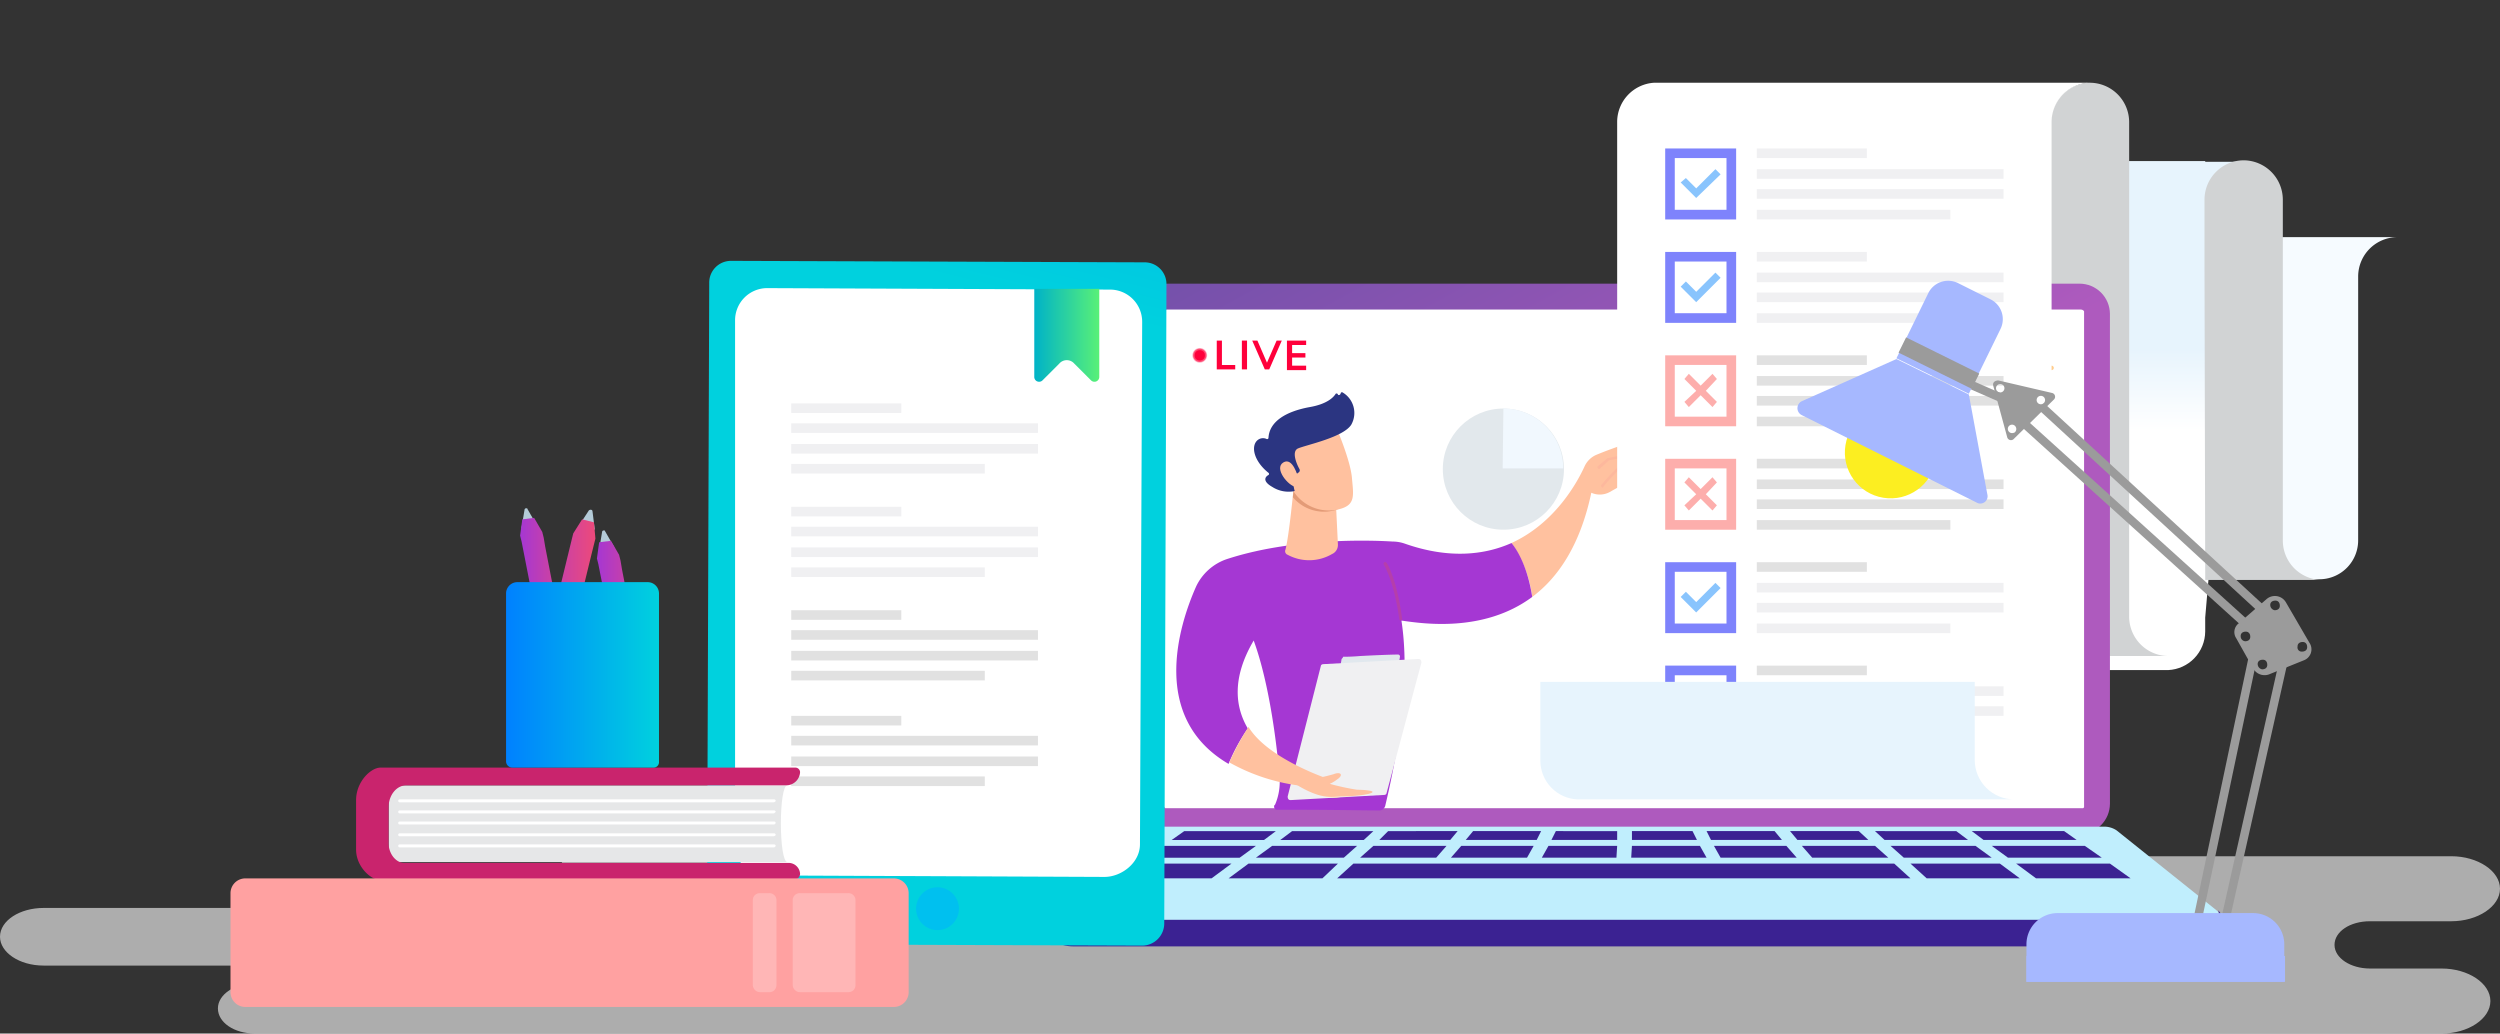 <svg xmlns="http://www.w3.org/2000/svg" xmlns:xlink="http://www.w3.org/1999/xlink" width="440.458" height="182.092" viewBox="0 0 440.458 182.092">
  <rect x="0" y="0" width="440.458" height="182.092" fill="#333333" stroke="none"/>
  <defs>
    <clipPath id="clip-path">
      <path id="Path_3060" data-name="Path 3060" d="M323.632,113.8h-69.9a6.666,6.666,0,0,0-6.638,6.638v76.143a6.944,6.944,0,0,1-6.9,6.9h76.924a6.842,6.842,0,0,0,6.508-6.768v-2.473l6.9-80.308h-6.9Z" transform="translate(-240.2 -113.8)"/>
    </clipPath>
    <linearGradient id="linear-gradient" x1="0.499" y1="0.369" x2="0.499" y2="0.529" gradientUnits="objectBoundingBox">
      <stop offset="0" stop-color="#e7f4fd"/>
      <stop offset="1" stop-color="#fff"/>
    </linearGradient>
    <clipPath id="clip-path-2">
      <path id="Path_3063" data-name="Path 3063" d="M165.137,227.368H325.753a5.36,5.36,0,0,0,5.337-5.337v-86.3a5.36,5.36,0,0,0-5.337-5.337H165.137a5.36,5.36,0,0,0-5.337,5.337v86.3a5.278,5.278,0,0,0,5.337,5.337" transform="translate(-159.8 -130.4)"/>
    </clipPath>
    <linearGradient id="linear-gradient-2" x1="0.024" y1="-0.971" x2="0.999" y2="0.027" gradientUnits="objectBoundingBox">
      <stop offset="0" stop-color="#3b4797"/>
      <stop offset="1" stop-color="#ae5abe"/>
    </linearGradient>
    <clipPath id="clip-path-3">
      <path id="Path_3064" data-name="Path 3064" d="M163.951,133.9H324.957a.7.7,0,0,1,.651.651v86.686a.7.7,0,0,1-.651.651H163.951a.7.7,0,0,1-.651-.651V134.551a.615.615,0,0,1,.651-.651" transform="translate(-163.3 -133.9)"/>
    </clipPath>
    <linearGradient id="linear-gradient-3" x1="0.729" y1="-1.808" x2="-0.498" y2="-3.726" gradientUnits="objectBoundingBox">
      <stop offset="0" stop-color="#a537d3"/>
      <stop offset="1" stop-color="#ed4a7a"/>
    </linearGradient>
    <linearGradient id="linear-gradient-4" x1="-0.072" y1="-10.016" x2="1.103" y2="-9.64" gradientUnits="objectBoundingBox">
      <stop offset="0" stop-color="#a537d3"/>
      <stop offset="1" stop-color="#b53eab"/>
    </linearGradient>
    <linearGradient id="linear-gradient-5" x1="0.281" y1="-2.245" x2="1.038" y2="-3.228" gradientUnits="objectBoundingBox">
      <stop offset="0" stop-color="#2b3581"/>
      <stop offset="1" stop-color="#150e42"/>
    </linearGradient>
    <linearGradient id="linear-gradient-6" x1="1.351" y1="-53.089" x2="0.774" y2="-56.145" gradientUnits="objectBoundingBox">
      <stop offset="0" stop-color="#f7b576"/>
      <stop offset="1" stop-color="#f27960"/>
    </linearGradient>
    <clipPath id="clip-path-4">
      <path id="Path_3114" data-name="Path 3114" d="M290.833,184.3v13.8a6.944,6.944,0,0,0,6.9,6.9H220.808a6.842,6.842,0,0,1-6.508-6.768V184.3Z" transform="translate(-214.3 -184.3)"/>
    </clipPath>
    <linearGradient id="linear-gradient-7" x1="0.5" y1="-7.751" x2="0.5" y2="-6.999" gradientUnits="objectBoundingBox">
      <stop offset="0" stop-color="#bbb6ee"/>
      <stop offset="1" stop-color="#e7f4fd"/>
    </linearGradient>
    <radialGradient id="radial-gradient" cx="0.509" cy="0.5" r="0.421" gradientTransform="matrix(1.56, 0, 0, -1, -0.285, -8.282)" gradientUnits="objectBoundingBox">
      <stop offset="0" stop-color="#ff0018"/>
      <stop offset="1" stop-color="#ff003b"/>
    </radialGradient>
    <radialGradient id="radial-gradient-2" cx="0.479" cy="0.499" r="0.358" gradientTransform="matrix(5.571, 0, 0, -1, -2.188, -8.28)" xlink:href="#radial-gradient"/>
    <radialGradient id="radial-gradient-3" cx="0.497" cy="0.499" r="0.508" gradientTransform="matrix(0.975, 0, 0, -1, 0.012, -8.28)" xlink:href="#radial-gradient"/>
    <radialGradient id="radial-gradient-4" cx="0.494" cy="0.486" r="0.413" gradientTransform="matrix(1.538, 0, 0, -1, -0.266, -8.072)" xlink:href="#radial-gradient"/>
    <radialGradient id="radial-gradient-5" cx="0.52" cy="0.475" r="0.507" gradientTransform="matrix(1, 0, 0, -1, 0, -17.15)" xlink:href="#radial-gradient"/>
    <radialGradient id="radial-gradient-6" cx="0.523" cy="0.472" r="0.488" gradientTransform="matrix(1, 0, 0, -1, 0, -19.167)" xlink:href="#radial-gradient"/>
    <radialGradient id="radial-gradient-7" cx="0.53" cy="0.463" r="0.489" gradientTransform="matrix(1, 0, 0, -1, 0, -24.927)" xlink:href="#radial-gradient"/>
    <linearGradient id="linear-gradient-8" x1="0.47" y1="-1.006" x2="0.306" y2="-0.012" gradientUnits="objectBoundingBox">
      <stop offset="0" stop-color="#0081ff"/>
      <stop offset="1" stop-color="#00d1de"/>
    </linearGradient>
    <linearGradient id="linear-gradient-9" x1="0.009" y1="-0.518" x2="1.005" y2="-0.518" gradientUnits="objectBoundingBox">
      <stop offset="0" stop-color="#00b3c7"/>
      <stop offset="1" stop-color="#59f177"/>
    </linearGradient>
    <linearGradient id="linear-gradient-10" x1="-48.986" y1="-7.262" x2="-49.101" y2="-9.293" gradientUnits="objectBoundingBox">
      <stop offset="0" stop-color="#c9246d"/>
      <stop offset="1" stop-color="#4b256d"/>
    </linearGradient>
    <linearGradient id="linear-gradient-11" x1="-0.002" y1="-2.596" x2="0.986" y2="-2.596" xlink:href="#linear-gradient-3"/>
    <linearGradient id="linear-gradient-12" x1="0" y1="-2.801" x2="0.989" y2="-2.801" xlink:href="#linear-gradient-3"/>
    <linearGradient id="linear-gradient-13" x1="0.002" y1="-2.6" x2="0.997" y2="-2.6" xlink:href="#linear-gradient-3"/>
    <linearGradient id="linear-gradient-14" x1="0.001" y1="-3.672" x2="1" y2="-3.672" xlink:href="#linear-gradient-8"/>
    <linearGradient id="linear-gradient-15" x1="-14.243" y1="-0.374" x2="-13.24" y2="-0.374" gradientUnits="objectBoundingBox">
      <stop offset="0" stop-color="#b0d7fd"/>
      <stop offset="1" stop-color="#a6b8ff"/>
    </linearGradient>
    <linearGradient id="linear-gradient-16" x1="-7.364" y1="-1.477" x2="-6.364" y2="-1.477" xlink:href="#linear-gradient-15"/>
    <linearGradient id="linear-gradient-17" x1="-7.469" y1="-18.698" x2="-6.468" y2="-18.698" xlink:href="#linear-gradient-15"/>
    <linearGradient id="linear-gradient-18" x1="-6.949" y1="-52.669" x2="-6.949" y2="-51.644" gradientUnits="objectBoundingBox">
      <stop offset="0" stop-color="#93b6fd"/>
      <stop offset="1" stop-color="#a6b8ff"/>
    </linearGradient>
  </defs>
  <g id="Subscription_Illustration_1_" data-name="Subscription Illustration (1)" transform="translate(-5.8 -92)">
    <path id="Path_3057" data-name="Path 3057" d="M92.1,227.163H13.479c-4.3,0-7.679-2.343-7.679-5.076h0c0-2.863,3.514-5.076,7.679-5.076h88.9c1.3,0,2.213-.651,2.213-1.432v-5.857c0-1.041,1.171-1.822,2.733-1.822H437.667c4.686,0,8.59,2.6,8.59,5.727h0c0,3.124-3.9,5.727-8.59,5.727H423.35c-3.514,0-6.248,1.822-6.248,4.165h0c0,2.343,2.863,4.165,6.248,4.165h12.625c4.686,0,8.59,2.6,8.59,5.727h0c0,3.124-3.9,5.727-8.59,5.727H50.7c-3.644,0-6.508-1.952-6.508-4.425h0c0-2.473,2.994-4.425,6.508-4.425H92.1c1.171,0,2.213-.651,2.213-1.432h0C94.308,227.814,93.267,227.163,92.1,227.163Z" transform="translate(0 34.954)" fill="#fff" opacity="0.6"/>
    <path id="Path_3058" data-name="Path 3058" d="M144.908,216.892c.521,1.692,4.686,4.686,7.94,4.686H347.3c3.254,0,7.419-2.994,7.94-4.686a1.694,1.694,0,0,0-.651-1.692.688.688,0,0,1-.13,1.041,3.671,3.671,0,0,1-2.343.521H148.032a5.673,5.673,0,0,1-2.343-.521.618.618,0,0,1-.13-1.041,1.7,1.7,0,0,0-.651,1.692" transform="translate(41.943 37.156)" fill="#3b2292" fill-rule="evenodd"/>
    <g id="Group_3858" data-name="Group 3858" transform="translate(206.245 92)">
      <path id="Path_3059" data-name="Path 3059" d="M344.332,163.018V131a6.944,6.944,0,0,1,6.9-6.9H274.306a6.934,6.934,0,0,0-6.508,6.768v46.6a6.944,6.944,0,0,1-6.9,6.9h76.924a6.842,6.842,0,0,0,6.508-6.768V163.018Z" transform="translate(-129.309 -82.319)" fill="#f6fbff" fill-rule="evenodd"/>
      <g id="Group_3792" data-name="Group 3792" transform="translate(104.648 28.375)">
        <g id="Group_3791" data-name="Group 3791">
          <g id="Group_3790" data-name="Group 3790" clip-path="url(#clip-path)">
            <rect id="Rectangle_2283" data-name="Rectangle 2283" width="90.33" height="89.679" transform="translate(0)" fill="url(#linear-gradient)"/>
          </g>
        </g>
      </g>
      <path id="Path_3061" data-name="Path 3061" d="M304.33,187.63H324.9a6.944,6.944,0,0,1-6.9-6.9V120.6a6.944,6.944,0,0,0-6.9-6.9h0a6.944,6.944,0,0,0-6.9,6.9v11.454l.13,55.578Z" transform="translate(-116.25 -85.456)" fill="#d1d3d4" fill-rule="evenodd"/>
      <path id="Path_3062" data-name="Path 3062" d="M283.53,204.2H304.1a6.944,6.944,0,0,1-6.9-6.9V110.1a6.944,6.944,0,0,0-6.9-6.9h0a6.944,6.944,0,0,0-6.9,6.9v11.454l.13,82.651Z" transform="translate(-122.524 -88.622)" fill="#d1d3d4" fill-rule="evenodd"/>
      <g id="Group_3799" data-name="Group 3799" transform="translate(0 49.981)">
        <g id="Group_3795" data-name="Group 3795">
          <g id="Group_3794" data-name="Group 3794">
            <g id="Group_3793" data-name="Group 3793" clip-path="url(#clip-path-2)">
              <rect id="Rectangle_2284" data-name="Rectangle 2284" width="171.289" height="96.968" transform="translate(0 0)" fill="url(#linear-gradient-2)"/>
            </g>
          </g>
        </g>
        <g id="Group_3798" data-name="Group 3798" transform="translate(4.556 4.556)">
          <g id="Group_3797" data-name="Group 3797">
            <g id="Group_3796" data-name="Group 3796" clip-path="url(#clip-path-3)">
              <rect id="Rectangle_2285" data-name="Rectangle 2285" width="162.178" height="87.857" fill="#fff"/>
            </g>
          </g>
        </g>
      </g>
      <g id="Group_3844" data-name="Group 3844" transform="translate(53.756 63.364)">
        <g id="Group_3842" data-name="Group 3842" transform="translate(76.273)">
          <g id="Group_3801" data-name="Group 3801" transform="translate(3.213)">
            <g id="Group_3800" data-name="Group 3800">
              <path id="Path_3065" data-name="Path 3065" d="M262.6,140.966a26.223,26.223,0,0,0-.26,7.81.39.39,0,0,0,.781,0,29.362,29.362,0,0,1,.26-7.549c0-.521-.651-.781-.781-.26Z" transform="translate(-262.169 -140.682)" fill="#ffcc8c"/>
            </g>
          </g>
          <g id="Group_3803" data-name="Group 3803" transform="translate(0.619 5.643)">
            <g id="Group_3802" data-name="Group 3802">
              <path id="Path_3066" data-name="Path 3066" d="M260.337,145.776c.651.521,1.432.911,2.083,1.432.39.26.781-.39.39-.651-.651-.521-1.432-.911-2.083-1.432-.39-.39-.781.39-.39.651Z" transform="translate(-260.176 -145.018)" fill="#ffcc8c"/>
            </g>
          </g>
          <g id="Group_3805" data-name="Group 3805" transform="translate(3.091 0.648)">
            <g id="Group_3804" data-name="Group 3804">
              <path id="Path_3067" data-name="Path 3067" d="M262.368,142.378a93.833,93.833,0,0,1,20.044.26c.521.13.521-.781,0-.781a93.721,93.721,0,0,0-20.044-.26c-.39.13-.39.911,0,.781Z" transform="translate(-262.075 -141.18)" fill="#ffcc8c"/>
            </g>
          </g>
          <g id="Group_3807" data-name="Group 3807" transform="translate(9.046 3.507)">
            <g id="Group_3806" data-name="Group 3806">
              <path id="Path_3068" data-name="Path 3068" d="M266.845,143.668a4.881,4.881,0,0,0,0,2.733c.13.521.781.26.781-.26a7.079,7.079,0,0,1,0-2.343c.13-.391-.651-.651-.781-.13Z" transform="translate(-266.65 -143.376)" fill="#ffcc8c"/>
            </g>
          </g>
          <g id="Group_3809" data-name="Group 3809" transform="translate(11.273 3.226)">
            <g id="Group_3808" data-name="Group 3808">
              <path id="Path_3069" data-name="Path 3069" d="M268.932,144.253l.781-.39c-.13-.13-.39-.13-.521-.26a1.828,1.828,0,0,1-.26,1.822.453.453,0,0,0,.13.651,1.811,1.811,0,0,0,1.822.13c.39-.26,0-.911-.39-.651a1.019,1.019,0,0,1-1.041-.13,1.173,1.173,0,0,0,.13.651,2.728,2.728,0,0,0,.521-2.6c-.13-.26-.26-.39-.521-.26l-.781.39c-.781.26-.391.911.13.651Z" transform="translate(-268.361 -143.161)" fill="#ffcc8c"/>
            </g>
          </g>
          <g id="Group_3811" data-name="Group 3811" transform="translate(13.927 4.091)">
            <g id="Group_3810" data-name="Group 3810">
              <path id="Path_3070" data-name="Path 3070" d="M271.7,144.573h0c.13.13.26.26.39.26a.539.539,0,0,0,.39-.911.819.819,0,0,0-.781,0c-.26.13-.26.521-.651.781-.26.13-.13.521.13.651a.944.944,0,0,1-.39,1.822.39.39,0,0,0,0,.781,1.838,1.838,0,0,0,1.822-1.3,1.756,1.756,0,0,0-1.171-1.952c0,.26.13.39.13.651.13-.13.781-1.171.39-1.171a.478.478,0,0,0,.39.13v-.13c-.13-.391-.781,0-.651.39Z" transform="translate(-270.4 -143.825)" fill="#ffcc8c"/>
            </g>
          </g>
          <g id="Group_3813" data-name="Group 3813" transform="translate(22.837 3.783)">
            <g id="Group_3812" data-name="Group 3812">
              <path id="Path_3071" data-name="Path 3071" d="M277.577,144.514a2.475,2.475,0,0,0,1.692-.13c.521-.13.26-.911-.26-.781a4.012,4.012,0,0,1-1.3.13c-.521-.13-.651.651-.13.781Z" transform="translate(-277.245 -143.589)" fill="#ffcc8c"/>
            </g>
          </g>
          <g id="Group_3815" data-name="Group 3815" transform="translate(22.517 3.507)">
            <g id="Group_3814" data-name="Group 3814">
              <path id="Path_3072" data-name="Path 3072" d="M277.521,143.668a12.582,12.582,0,0,0-.521,3.775.39.39,0,0,0,.781,0,11.759,11.759,0,0,1,.521-3.644c.13-.39-.651-.651-.781-.13Z" transform="translate(-277 -143.376)" fill="#ffcc8c"/>
            </g>
          </g>
          <g id="Group_3817" data-name="Group 3817" transform="translate(21.023 4.058)">
            <g id="Group_3816" data-name="Group 3816">
              <path id="Path_3073" data-name="Path 3073" d="M276.305,145.1a24.024,24.024,0,0,0,2.994-.521c.521-.13.26-.781-.26-.781a24.027,24.027,0,0,0-2.994.521c-.39.13-.13.781.26.781Z" transform="translate(-275.852 -143.8)" fill="#ffcc8c"/>
            </g>
          </g>
          <g id="Group_3819" data-name="Group 3819" transform="translate(25.607 2.294)">
            <g id="Group_3818" data-name="Group 3818">
              <path id="Path_3074" data-name="Path 3074" d="M280.709,143.428c.26,0,.39-.13.651-.13-.13-.13-.13-.26-.26-.521-.521,1.952-1.041,3.9-1.692,5.727-.13.26.13.521.521.521a6.361,6.361,0,0,1,3.124-.13c.521.13.651-.651.26-.781a6.461,6.461,0,0,0-3.514.13l.521.521c.651-1.952,1.171-3.775,1.692-5.727a.52.52,0,0,0-.26-.521c-.521-.13-1.3-.13-1.562.39a.894.894,0,0,0,.39,1.171c.13.26.521-.39.13-.651Z" transform="translate(-279.374 -142.444)" fill="#ffcc8c"/>
            </g>
          </g>
          <g id="Group_3821" data-name="Group 3821" transform="translate(21.606 1.065)">
            <g id="Group_3820" data-name="Group 3820">
              <path id="Path_3075" data-name="Path 3075" d="M276.69,142.541a69.015,69.015,0,0,0,8.981-.26.39.39,0,0,0,0-.781,69.015,69.015,0,0,1-8.981.26c-.521-.13-.521.651,0,.781Z" transform="translate(-276.3 -141.5)" fill="#ffcc8c"/>
            </g>
          </g>
          <g id="Group_3823" data-name="Group 3823" transform="translate(2.458 15.397)">
            <g id="Group_3822" data-name="Group 3822">
              <path id="Path_3076" data-name="Path 3076" d="M262.775,152.887a56.943,56.943,0,0,1-1.171,6.508c-.13.521.651.651.781.26a59.126,59.126,0,0,0,1.171-6.638c.13-.651-.651-.651-.781-.13Z" transform="translate(-261.589 -152.511)" fill="#ffcc8c"/>
            </g>
          </g>
          <g id="Group_3825" data-name="Group 3825" transform="translate(5.938 15.642)">
            <g id="Group_3824" data-name="Group 3824">
              <path id="Path_3077" data-name="Path 3077" d="M265.743,154.132c.26-.13.26,0,.13.26s-.13.521-.26.651a8.963,8.963,0,0,0-.39,1.041c-.26.781-.651,1.432-.911,2.213-.13.26,0,.521.39.521.781.13,1.562.13,2.343.26.521.13.521-.781,0-.781-.781-.13-1.562-.13-2.343-.26.13.13.26.39.39.521.521-1.3,1.171-2.733,1.692-4.035.26-.651.39-1.432-.39-1.692a1.077,1.077,0,1,0-.911,1.952c.26.13.651-.521.26-.651Z" transform="translate(-264.262 -152.699)" fill="#ffcc8c"/>
            </g>
          </g>
          <g id="Group_3827" data-name="Group 3827" transform="translate(9.608 16.157)">
            <g id="Group_3826" data-name="Group 3826">
              <path id="Path_3078" data-name="Path 3078" d="M268.667,153.492h0c0,.13.13.13.13.26v.13h-.39a8.294,8.294,0,0,0-.26.911,1.85,1.85,0,0,0,.26.781c.26.39.651.781.39,1.3a1.778,1.778,0,0,1-1.432.521c-.521.13-.26.781.26.781a2.914,2.914,0,0,0,1.952-1.041c.391-.781-.13-1.3-.39-1.952a1.934,1.934,0,0,1-.13-.781c0-.13.13-.26.13-.39a.956.956,0,0,0-.26-.781.512.512,0,0,0-.781.651.28.28,0,0,0,.26.26h.13c.391.26.651-.39.13-.651Z" transform="translate(-267.082 -153.095)" fill="#ffcc8c"/>
            </g>
          </g>
          <g id="Group_3829" data-name="Group 3829" transform="translate(14.351 17.725)">
            <g id="Group_3828" data-name="Group 3828">
              <path id="Path_3079" data-name="Path 3079" d="M271.213,155.341c.651-.13,1.3-.13,1.952-.26.521-.13.26-.781-.26-.781-.651.13-1.3.13-1.952.26-.39.13-.26.911.26.781Z" transform="translate(-270.726 -154.3)" fill="#ffcc8c"/>
            </g>
          </g>
          <g id="Group_3831" data-name="Group 3831" transform="translate(14.968 16.653)">
            <g id="Group_3830" data-name="Group 3830">
              <path id="Path_3080" data-name="Path 3080" d="M271.2,153.9a12.518,12.518,0,0,1,.26,4.425.39.39,0,0,0,.781,0,17.538,17.538,0,0,0-.26-4.556c-.13-.521-.781-.26-.781.13Z" transform="translate(-271.2 -153.476)" fill="#ffcc8c"/>
            </g>
          </g>
          <g id="Group_3833" data-name="Group 3833" transform="translate(20.403 16.103)">
            <g id="Group_3832" data-name="Group 3832">
              <path id="Path_3081" data-name="Path 3081" d="M275.928,154.546l1.562-.781c.39-.26,0-.911-.39-.651l-1.562.781c-.39.26,0,.911.39.651Z" transform="translate(-275.376 -153.054)" fill="#ffcc8c"/>
            </g>
          </g>
          <g id="Group_3835" data-name="Group 3835" transform="translate(18.613 16.424)">
            <g id="Group_3834" data-name="Group 3834">
              <path id="Path_3082" data-name="Path 3082" d="M276.994,153.3a1.3,1.3,0,0,0-1.3,1.3c0,1.041.911,1.692,1.432,2.343a1.173,1.173,0,0,1,.13-.651,5.574,5.574,0,0,1-2.864.781.39.39,0,0,0,0,.781,9.336,9.336,0,0,0,3.254-.911c.26-.13.26-.39.13-.651-.26-.39-.651-.651-.911-1.041s-.651-1.432.13-1.432c.521.26.521-.521,0-.521Z" transform="translate(-274 -153.3)" fill="#ffcc8c"/>
            </g>
          </g>
          <g id="Group_3837" data-name="Group 3837" transform="translate(0 23.825)">
            <g id="Group_3836" data-name="Group 3836">
              <path id="Path_3083" data-name="Path 3083" d="M260.09,160.045a189.994,189.994,0,0,1,22.778.13.39.39,0,0,0,0-.781,190,190,0,0,0-22.778-.13.39.39,0,0,0,0,.781Z" transform="translate(-259.7 -158.986)" fill="#ffcc8c"/>
            </g>
          </g>
          <g id="Group_3839" data-name="Group 3839" transform="translate(9.097 26.943)">
            <g id="Group_3838" data-name="Group 3838">
              <path id="Path_3084" data-name="Path 3084" d="M268.526,161.666c-.521,1.952-.911,4.035-1.432,5.987h.781c-.13-.521-.26-.911-.391-1.432s-.911-.26-.781.26.26.911.39,1.432a.407.407,0,0,0,.781,0c.521-1.952.911-4.035,1.432-5.987,0-.521-.781-.781-.781-.26Z" transform="translate(-266.689 -161.382)" fill="#ffcc8c"/>
            </g>
          </g>
          <g id="Group_3841" data-name="Group 3841" transform="translate(7.419 26.824)">
            <g id="Group_3840" data-name="Group 3840">
              <path id="Path_3085" data-name="Path 3085" d="M265.79,164.427c2.083,0,5.987,1.041,7.549-1.041a5.637,5.637,0,0,1-.651-.13c.13.651.13.521.651.911a.4.4,0,0,0,.521,0c1.822-2.083.911-1.171,2.6-.13,1.3.781,2.994.39,4.3.13.521-.13.26-.781-.26-.781-1.952.781-3.514.26-4.686-1.822,0-.26-.521-.39-.651-.13,0-.13-1.692,1.952-1.822,1.562s-.521-.39-.651-.13c-1.041,1.3-5.467.651-6.9.651-.521.13-.521.911,0,.911Z" transform="translate(-265.4 -161.291)" fill="#ffcc8c"/>
            </g>
          </g>
        </g>
        <g id="Group_3843" data-name="Group 3843" transform="translate(0 8.614)">
          <circle id="Ellipse_302" data-name="Ellipse 302" cx="10.673" cy="10.673" r="10.673" fill="#e2e8ec"/>
          <path id="Path_3086" data-name="Path 3086" d="M209.33,147.3h0l-.13,10.543h10.673A10.582,10.582,0,0,0,209.33,147.3Z" transform="translate(-198.657 -147.3)" fill="#f1f8fe"/>
        </g>
      </g>
      <g id="Group_3849" data-name="Group 3849" transform="translate(6.797 69.114)">
        <path id="Path_3087" data-name="Path 3087" d="M236.822,150.8a68.114,68.114,0,0,0-11.584,3.644,4.063,4.063,0,0,0-1.952,1.952c-1.3,2.863-5.206,10.022-12.886,13.537a21.3,21.3,0,0,1,3.644,9.5c4.556-3.384,8.46-9.111,10.413-18.352a3.672,3.672,0,0,0,3.254-.13c.911-.521,2.083-1.171,2.863-1.562a4.1,4.1,0,0,0,1.692-2.213,15.9,15.9,0,0,0,.13-3.514l3.644-1.171A1.212,1.212,0,0,0,236.822,150.8Z" transform="translate(-151.337 -143.381)" fill="#ffc19f"/>
        <path id="Path_3088" data-name="Path 3088" d="M227.73,175.1c-.781-5.076-2.473-8.07-3.644-9.5-4.686,2.083-10.933,2.863-18.743.13a6.611,6.611,0,0,0-2.213-.39c-4.165-.26-17.832-.651-29.286,3.124a9.264,9.264,0,0,0-5.337,4.816c-3.124,7.029-8.07,23.168,5.727,31.238a33.711,33.711,0,0,1,3.384-6.248c-2.213-3.775-2.863-8.851,1.041-15.489,2.863,7.81,4.165,19.133,4.556,24.079a10.17,10.17,0,0,1-.781,4.816l-.13.13c-.13.26,0,.781.39.781,11.324,0,14.317.13,18.222.13a1.117,1.117,0,0,0,.911-.781c3.775-15.879,3.9-25.9,2.863-32.67C208.336,179.784,219.139,181.476,227.73,175.1Z" transform="translate(-165.022 -139.044)" fill="url(#linear-gradient-3)"/>
        <g id="Group_3846" data-name="Group 3846" transform="translate(36.492 29.883)">
          <g id="Group_3845" data-name="Group 3845">
            <path id="Path_3089" data-name="Path 3089" d="M196.106,178.4a.28.28,0,0,1-.26-.26c-.911-6.768-2.733-9.632-2.733-9.632-.13-.13,0-.26.13-.39s.26,0,.39.13,1.822,2.994,2.733,9.892c0,0,0,.13-.26.26Z" transform="translate(-193.059 -168.059)" fill="url(#linear-gradient-4)"/>
          </g>
        </g>
        <path id="Path_3090" data-name="Path 3090" d="M181.243,158.1s-.781,8.33-1.432,10.8a.672.672,0,0,0,.39.911,7.974,7.974,0,0,0,7.81-.13,1.744,1.744,0,0,0,1.041-1.692l-.39-8.07Z" transform="translate(-160.577 -141.179)" fill="#ffc19f"/>
        <path id="Path_3091" data-name="Path 3091" d="M180.8,159.873a7.163,7.163,0,0,0,7.679,2.213c3.9-1.171-7.419-4.686-7.419-4.686Z" transform="translate(-160.264 -141.39)" fill="#ae532b" opacity="0.35"/>
        <g id="Group_3847" data-name="Group 3847" transform="translate(13.695)">
          <path id="Path_3092" data-name="Path 3092" d="M189.039,149.9s2.473,5.727,2.733,8.851.781,4.946-2.733,5.6a7.425,7.425,0,0,1-8.07-4.165s-2.473-4.686-1.952-6.508C179.667,151.722,189.039,149.9,189.039,149.9Z" transform="translate(-174.519 -143.652)" fill="#ffc19f"/>
          <path id="Path_3093" data-name="Path 3093" d="M183.166,159.417l.13-.13a.475.475,0,0,0,.26-.651c-.521-.911-1.432-3.124-.26-3.644,1.562-.651,7.94-1.952,9.371-4.165a4.2,4.2,0,0,0-1.562-5.727c-.13,0-.26,0-.26.13l-.13.26c-.13.13-.39.13-.39,0h0a.249.249,0,0,0-.39-.13c-.39.651-1.562,1.822-4.556,2.343-4.3.781-7.159,2.6-7.289,5.467a.249.249,0,0,1-.39.13,1.5,1.5,0,0,0-1.562.26c-1.171,1.041-.651,3.644,1.952,5.727a.244.244,0,0,1,0,.39c-.521.26-1.171,1.041.651,2.083a5.317,5.317,0,0,0,3.775.781c.13,0,.26-.13.13-.26l-.521-2.6a.28.28,0,0,1,.26-.26Z" transform="translate(-175.544 -145.1)" fill="url(#linear-gradient-5)"/>
          <path id="Path_3094" data-name="Path 3094" d="M182.232,157.247s-.911-3.644-2.6-2.6.911,4.165,2.213,4.3Z" transform="translate(-174.48 -142.278)" fill="#ffc19f"/>
        </g>
        <path id="Path_3095" data-name="Path 3095" d="M222.9,159.357a.127.127,0,0,1-.13-.13.244.244,0,0,1,0-.39,31.2,31.2,0,0,1,3.644-3.775,1.069,1.069,0,0,0,.651-.651.478.478,0,0,0-.13-.39l-2.863.521-1.562,1.432a.276.276,0,1,1-.39-.39l1.692-1.432h.13l3.124-.651c.13,0,.26,0,.26.13a1.239,1.239,0,0,1,.26.911,1.557,1.557,0,0,1-.911.911,31.818,31.818,0,0,0-3.514,3.644C223.034,159.357,223.034,159.357,222.9,159.357Z" transform="translate(-147.831 -142.567)" fill="#fdb89d"/>
        <path id="Path_3096" data-name="Path 3096" d="M191.373,197.7s.13,3.384-4.3,2.994c-2.473-.26-6.378-2.6-6.378-2.6S190.983,197.96,191.373,197.7Z" transform="translate(-160.294 -129.236)" fill="url(#linear-gradient-6)"/>
        <g id="Group_3848" data-name="Group 3848" transform="translate(19.625 46.206)">
          <path id="Path_3097" data-name="Path 3097" d="M187.43,181.381l-.13.781a.345.345,0,0,0,.39.39l9.632-.521a.28.28,0,0,0,.26-.26l.13-.781a.345.345,0,0,0-.39-.39c-1.171,0-4.165.13-6.638.26-1.432.13-2.6.13-2.994.13C187.69,181.121,187.56,181.251,187.43,181.381Z" transform="translate(-177.929 -180.6)" fill="#e1e8ee"/>
          <path id="Path_3098" data-name="Path 3098" d="M186.348,182.111l16.79-.911c.39,0,.521.26.521.651l-6.117,22.908a.416.416,0,0,1-.39.391l-16.53.911c-.39,0-.521-.26-.521-.651l5.857-23.038C185.957,182.241,186.217,182.111,186.348,182.111Z" transform="translate(-180.1 -180.419)" fill="#f0f0f2"/>
        </g>
        <path id="Path_3099" data-name="Path 3099" d="M182.792,197.885a34.635,34.635,0,0,0,5.076-1.041c1.3-.521,1.822.13.651.911a5.97,5.97,0,0,1-1.3.781,41.293,41.293,0,0,0,4.816,1.041c.911,0,3.254.13,2.6.521s-3.514.651-5.206.651-3.514.781-8.33-2.213C181.49,197.624,182.792,197.885,182.792,197.885Z" transform="translate(-160.174 -129.551)" fill="#ffc19f"/>
        <path id="Path_3100" data-name="Path 3100" d="M184.175,200.683l5.337-1.171S178.968,196,175.584,190.4a43.715,43.715,0,0,0-3.384,6.248A34,34,0,0,0,184.175,200.683Z" transform="translate(-162.858 -131.438)" fill="#ffc19f"/>
      </g>
      <g id="Group_3851" data-name="Group 3851" transform="translate(65.34)">
        <rect id="Rectangle_2286" data-name="Rectangle 2286" width="123.651" height="166.603" fill="none" opacity="0.5"/>
        <g id="Group_3850" data-name="Group 3850" transform="translate(19.133 14.578)">
          <path id="Path_3101" data-name="Path 3101" d="M224.7,229.454h69.9a6.666,6.666,0,0,0,6.638-6.638V110.1a6.944,6.944,0,0,1,6.9-6.9H231.208a6.934,6.934,0,0,0-6.508,6.768V229.454Z" transform="translate(-224.7 -103.2)" fill="#fff" fill-rule="evenodd"/>
        </g>
      </g>
      <path id="Path_3102" data-name="Path 3102" d="M277.8,145.233l-.26-.651a.28.28,0,0,0-.26-.26l-.651-.26-.13-.13a.127.127,0,0,1,.13-.13l.651-.26a.28.28,0,0,0,.26-.26l.26-.651a.13.13,0,0,1,.26,0l.26.651a.28.28,0,0,0,.26.26l.651.26.13.13a.127.127,0,0,1-.13.13l-.651.26a.28.28,0,0,0-.26.26l-.26.651a.13.13,0,1,1-.26,0" transform="translate(-124.605 -76.77)" fill="#fff" fill-rule="evenodd"/>
      <path id="Path_3103" data-name="Path 3103" d="M282.441,144.813l-.13-.521a.28.28,0,0,0-.26-.26l-.521-.13-.13-.13a.127.127,0,0,1,.13-.13l.521-.13a.28.28,0,0,0,.26-.26l.13-.521a.127.127,0,0,1,.13-.13c.13,0,.13,0,.13.13l.13.521a.28.28,0,0,0,.26.26l.521.13.13.13a.127.127,0,0,1-.13.13l-.521.13a.28.28,0,0,0-.26.26l-.13.521c-.13.13-.13.13-.26,0h0" transform="translate(-123.127 -76.74)" fill="#fff" fill-rule="evenodd"/>
      <path id="Path_3104" data-name="Path 3104" d="M242,113.792h-9.111V122.9H242Zm-9.892-1.692H243.7v12.5H231.2V112.1Z" transform="translate(-138.266 -85.938)" fill="#7e83fc"/>
      <path id="Path_3105" data-name="Path 3105" d="M234.211,116.462l1.822,1.822,3.384-3.384.911.911-4.3,4.165-2.733-2.733Z" transform="translate(-137.633 -85.094)" fill="#89c4fd"/>
      <rect id="Rectangle_2287" data-name="Rectangle 2287" width="34.102" height="1.692" transform="translate(109.073 36.965)" fill="#f0f0f2"/>
      <rect id="Rectangle_2288" data-name="Rectangle 2288" width="43.473" height="1.692" transform="translate(109.073 33.321)" fill="#f0f0f2"/>
      <rect id="Rectangle_2289" data-name="Rectangle 2289" width="43.473" height="1.692" transform="translate(109.073 29.806)" fill="#f0f0f2"/>
      <rect id="Rectangle_2290" data-name="Rectangle 2290" width="19.394" height="1.692" transform="translate(109.073 26.162)" fill="#f0f0f2"/>
      <path id="Path_3106" data-name="Path 3106" d="M242,127.792h-9.111V136.9H242Zm-9.892-1.692H243.7v12.5H231.2V126.1Z" transform="translate(-138.266 -81.716)" fill="#7e83fc"/>
      <path id="Path_3107" data-name="Path 3107" d="M242,141.792h-9.111V150.9H242Zm-9.892-1.692H243.7v12.5H231.2V140.1Z" transform="translate(-138.266 -77.494)" fill="#fdaeac"/>
      <path id="Path_3108" data-name="Path 3108" d="M242,155.792h-9.111V164.9H242Zm-9.892-1.692H243.7v12.5H231.2V154.1Z" transform="translate(-138.266 -73.271)" fill="#fdaeac"/>
      <path id="Path_3109" data-name="Path 3109" d="M242,169.792h-9.111V178.9H242Zm-9.892-1.692H243.7v12.5H231.2V168.1Z" transform="translate(-138.266 -69.049)" fill="#7e83fc"/>
      <path id="Path_3110" data-name="Path 3110" d="M242,183.792h-9.111V192.9H242Zm-9.892-1.692H243.7v12.5H231.2V182.1Z" transform="translate(-138.266 -64.827)" fill="#7e83fc"/>
      <path id="Path_3111" data-name="Path 3111" d="M234.211,130.462l1.822,1.822,3.384-3.384.911.911-4.3,4.3-2.733-2.733Z" transform="translate(-137.633 -80.871)" fill="#89c4fd"/>
      <path id="Path_3112" data-name="Path 3112" d="M234.211,172.462l1.822,1.822,3.384-3.384.911.911-4.3,4.3-2.733-2.733Z" transform="translate(-137.633 -68.205)" fill="#89c4fd"/>
      <path id="Path_3113" data-name="Path 3113" d="M234.211,186.462l1.822,1.822,3.384-3.384.911.911-4.3,4.3-2.733-2.733Z" transform="translate(-137.633 -63.982)" fill="#fdaeac"/>
      <rect id="Rectangle_2291" data-name="Rectangle 2291" width="34.102" height="1.692" transform="translate(109.073 55.187)" fill="#f0f0f2"/>
      <rect id="Rectangle_2292" data-name="Rectangle 2292" width="34.102" height="1.692" transform="translate(109.073 73.41)" fill="#e1e1e1"/>
      <rect id="Rectangle_2293" data-name="Rectangle 2293" width="34.102" height="1.692" transform="translate(109.073 91.632)" fill="#e1e1e1"/>
      <rect id="Rectangle_2294" data-name="Rectangle 2294" width="34.102" height="1.692" transform="translate(109.073 109.854)" fill="#f0f0f2"/>
      <rect id="Rectangle_2295" data-name="Rectangle 2295" width="34.102" height="1.692" transform="translate(109.073 128.076)" fill="#89c4fd"/>
      <rect id="Rectangle_2296" data-name="Rectangle 2296" width="43.473" height="1.692" transform="translate(109.073 51.543)" fill="#f0f0f2"/>
      <rect id="Rectangle_2297" data-name="Rectangle 2297" width="43.473" height="1.692" transform="translate(109.073 69.765)" fill="#e1e1e1"/>
      <rect id="Rectangle_2298" data-name="Rectangle 2298" width="43.473" height="1.692" transform="translate(109.073 87.987)" fill="#e1e1e1"/>
      <rect id="Rectangle_2299" data-name="Rectangle 2299" width="43.473" height="1.692" transform="translate(109.073 106.21)" fill="#f0f0f2"/>
      <rect id="Rectangle_2300" data-name="Rectangle 2300" width="43.473" height="1.692" transform="translate(109.073 124.432)" fill="#f0f0f2"/>
      <rect id="Rectangle_2301" data-name="Rectangle 2301" width="43.473" height="1.692" transform="translate(109.073 48.029)" fill="#f0f0f2"/>
      <rect id="Rectangle_2302" data-name="Rectangle 2302" width="43.473" height="1.692" transform="translate(109.073 66.251)" fill="#e1e1e1"/>
      <rect id="Rectangle_2303" data-name="Rectangle 2303" width="43.473" height="1.692" transform="translate(109.073 84.473)" fill="#e1e1e1"/>
      <rect id="Rectangle_2304" data-name="Rectangle 2304" width="43.473" height="1.692" transform="translate(109.073 102.695)" fill="#f0f0f2"/>
      <rect id="Rectangle_2305" data-name="Rectangle 2305" width="43.473" height="1.692" transform="translate(109.073 120.918)" fill="#f0f0f2"/>
      <rect id="Rectangle_2306" data-name="Rectangle 2306" width="19.394" height="1.692" transform="translate(109.073 44.384)" fill="#f0f0f2"/>
      <rect id="Rectangle_2307" data-name="Rectangle 2307" width="19.394" height="1.692" transform="translate(109.073 62.606)" fill="#e1e1e1"/>
      <rect id="Rectangle_2308" data-name="Rectangle 2308" width="19.394" height="1.692" transform="translate(109.073 80.829)" fill="#e1e1e1"/>
      <rect id="Rectangle_2309" data-name="Rectangle 2309" width="19.394" height="1.692" transform="translate(109.073 99.051)" fill="#e1e1e1"/>
      <rect id="Rectangle_2310" data-name="Rectangle 2310" width="19.394" height="1.692" transform="translate(109.073 117.273)" fill="#e1e1e1"/>
      <g id="Group_3854" data-name="Group 3854" transform="translate(70.937 120.137)">
        <g id="Group_3853" data-name="Group 3853">
          <g id="Group_3852" data-name="Group 3852" clip-path="url(#clip-path-4)">
            <rect id="Rectangle_2311" data-name="Rectangle 2311" width="83.432" height="20.695" transform="translate(0)" fill="url(#linear-gradient-7)"/>
          </g>
        </g>
      </g>
      <path id="Path_3115" data-name="Path 3115" d="M239.527,157.511l-1.952,2.083,1.952,1.952-.781.911-2.083-2.083-2.083,2.083-.781-.911,2.083-1.952-2.083-2.083.781-.911,2.083,2.083,2.083-2.083Z" transform="translate(-137.482 -72.517)" fill="#fdaeac"/>
      <path id="Path_3116" data-name="Path 3116" d="M239.527,143.511l-1.952,2.083,1.952,1.952-.781.911-2.083-2.083-2.083,2.083-.781-.911,2.083-1.952-2.083-2.083.781-.911,2.083,2.083,2.083-2.083Z" transform="translate(-137.482 -76.74)" fill="#fdaeac"/>
      <g id="Group_3857" data-name="Group 3857" transform="translate(9.632 60.003)">
        <g id="Group_3855" data-name="Group 3855" transform="translate(4.295)">
          <path id="Path_3117" data-name="Path 3117" d="M170.5,143.176V138.1h.911v4.3h2.343v.781Z" transform="translate(-170.5 -138.1)" fill="url(#radial-gradient)"/>
          <path id="Path_3118" data-name="Path 3118" d="M173.9,143.176V138.1h.911v5.076Z" transform="translate(-169.475 -138.1)" fill="url(#radial-gradient-2)"/>
          <path id="Path_3119" data-name="Path 3119" d="M179.6,138.1h.911l-2.213,5.076h-.781L175.3,138.1h.911L177.9,142Z" transform="translate(-169.052 -138.1)" fill="url(#radial-gradient-3)"/>
          <path id="Path_3120" data-name="Path 3120" d="M180,143.176V138.1h3.384v.781h-2.473v1.432h2.343v.781h-2.343v1.432h2.473v.781H180Z" transform="translate(-167.635 -138.1)" fill="url(#radial-gradient-4)"/>
        </g>
        <g id="Group_3856" data-name="Group 3856" transform="translate(0 1.302)">
          <circle id="Ellipse_303" data-name="Ellipse 303" cx="1.302" cy="1.302" r="1.302" opacity="0.3" fill="url(#radial-gradient-5)"/>
          <circle id="Ellipse_304" data-name="Ellipse 304" cx="1.171" cy="1.171" r="1.171" transform="translate(0.13 0.13)" opacity="0.6" fill="url(#radial-gradient-6)"/>
          <circle id="Ellipse_305" data-name="Ellipse 305" cx="0.911" cy="0.911" r="0.911" transform="translate(0.39 0.39)" fill="url(#radial-gradient-7)"/>
        </g>
      </g>
    </g>
    <path id="Path_3121" data-name="Path 3121" d="M147.8,220.3H351.894a5.673,5.673,0,0,0,2.343-.521c.391-.26.521-.651.26-.911,0-.13-.13-.13-.26-.26l-17.571-14.057a3.865,3.865,0,0,0-2.343-.651H165.376a3.865,3.865,0,0,0-2.343.651l-17.441,14.057-.26.26c-.26.26-.13.651.26.911a5.033,5.033,0,0,0,2.213.521" transform="translate(42.04 33.748)" fill="#c0eefd" fill-rule="evenodd"/>
    <path id="Path_3122" data-name="Path 3122" d="M162.176,209.186h16.4l2.863-2.083H165.17Zm4.425-3.124h16.27l2.083-1.562h-16.14Zm21.216-1.562-2.083,1.562h14.708l1.692-1.562Zm11.454,2.6H184.3l-2.863,2.083h15.489Zm-3.384,3.124H180.138l-3.514,2.6h16.53Zm6.248-3.124-2.343,2.083H213.2l1.822-2.083Zm1.041-1.041h12.5l1.3-1.562H204.738Zm16.53-1.562-1.3,1.562h12.5l.781-1.562Zm14.578,0-.781,1.562h11.584V204.5Zm13.406,0v1.562h11.454l-.781-1.562Zm42.822,0,1.692,1.562h14.708L304.83,204.5Zm17.051,0,2.083,1.562h16.4l-2.213-1.562Zm19.914,2.6h-16.4l2.863,2.083h16.53Zm-16.4,2.083-2.864-2.083H293.246l2.343,2.083Zm20.825,1.041h-16.53l3.514,2.6h16.66Zm-15.879,2.6-3.514-2.6H296.76l2.863,2.6Zm-23.168-3.644-2.343-2.083H277.627l1.822,2.083Zm-16.14,0-1.822-2.083H262.138l1.171,2.083Zm-15.879,0-1.171-2.083H247.691l-.13,2.083Zm-15.879,0,.13-2.083h-12.1l-1.171,2.083Zm-15.749,0,1.171-2.083H217.624l-1.822,2.083Zm58.441-4.686,1.692,1.562h-12.5l-1.3-1.562Zm-26.813,0,.781,1.562h12.5l-1.3-1.562Zm-14.578,5.727H198.621l-2.863,2.6h101l-2.864-2.6Zm-72.629,2.6,3.514-2.6h-16.4l-3.644,2.6h16.53Z" transform="translate(45.63 33.929)" fill="#3b2292" fill-rule="evenodd"/>
    <g id="Group_3863" data-name="Group 3863" transform="translate(130.362 137.946)">
      <g id="Group_3862" data-name="Group 3862">
        <g id="Group_3860" data-name="Group 3860">
          <g id="Group_3859" data-name="Group 3859">
            <path id="Path_3123" data-name="Path 3123" d="M178.164,247.957,105.4,247.7a3.916,3.916,0,0,1-3.9-3.9l.39-112.587a3.835,3.835,0,0,1,3.9-3.9l72.759.26a3.835,3.835,0,0,1,3.9,3.9l-.39,112.587A3.916,3.916,0,0,1,178.164,247.957Z" transform="translate(-101.5 -127.3)" fill="url(#linear-gradient-8)"/>
            <path id="Path_3124" data-name="Path 3124" d="M170.379,234.737l-59.873-.26c-3.124,0-5.206-2.6-5.206-5.727V136.727A5.667,5.667,0,0,1,110.9,131l60.524.26a5.667,5.667,0,0,1,5.6,5.727l-.39,92.022C176.627,232.264,173.373,234.737,170.379,234.737Z" transform="translate(-100.354 -126.184)" fill="#fff"/>
          </g>
        </g>
        <g id="Group_3861" data-name="Group 3861" transform="translate(14.838 25.121)">
          <rect id="Rectangle_2312" data-name="Rectangle 2312" width="34.102" height="1.692" transform="translate(0 10.673)" fill="#f0f0f2"/>
          <rect id="Rectangle_2313" data-name="Rectangle 2313" width="43.473" height="1.692" transform="translate(0 7.159)" fill="#f0f0f2"/>
          <rect id="Rectangle_2314" data-name="Rectangle 2314" width="43.473" height="1.692" transform="translate(0 3.514)" fill="#f0f0f2"/>
          <rect id="Rectangle_2315" data-name="Rectangle 2315" width="19.394" height="1.692" fill="#f0f0f2"/>
          <rect id="Rectangle_2316" data-name="Rectangle 2316" width="34.102" height="1.692" transform="translate(0 28.895)" fill="#f0f0f2"/>
          <rect id="Rectangle_2317" data-name="Rectangle 2317" width="34.102" height="1.692" transform="translate(0 47.118)" fill="#e1e1e1"/>
          <rect id="Rectangle_2318" data-name="Rectangle 2318" width="43.473" height="1.692" transform="translate(0 25.381)" fill="#f0f0f2"/>
          <rect id="Rectangle_2319" data-name="Rectangle 2319" width="43.473" height="1.692" transform="translate(0 43.603)" fill="#e1e1e1"/>
          <rect id="Rectangle_2320" data-name="Rectangle 2320" width="43.473" height="1.692" transform="translate(0 21.737)" fill="#f0f0f2"/>
          <rect id="Rectangle_2321" data-name="Rectangle 2321" width="43.473" height="1.692" transform="translate(0 39.959)" fill="#e1e1e1"/>
          <rect id="Rectangle_2322" data-name="Rectangle 2322" width="19.394" height="1.692" transform="translate(0 18.222)" fill="#f0f0f2"/>
          <rect id="Rectangle_2323" data-name="Rectangle 2323" width="19.394" height="1.692" transform="translate(0 36.444)" fill="#e1e1e1"/>
          <rect id="Rectangle_2324" data-name="Rectangle 2324" width="34.102" height="1.692" transform="translate(0 65.73)" fill="#e1e1e1"/>
          <rect id="Rectangle_2325" data-name="Rectangle 2325" width="43.473" height="1.692" transform="translate(0 62.216)" fill="#e1e1e1"/>
          <rect id="Rectangle_2326" data-name="Rectangle 2326" width="43.473" height="1.692" transform="translate(0 58.572)" fill="#e1e1e1"/>
          <rect id="Rectangle_2327" data-name="Rectangle 2327" width="19.394" height="1.692" transform="translate(0 55.057)" fill="#e1e1e1"/>
        </g>
      </g>
      <path id="Path_3125" data-name="Path 3125" d="M157.254,131.1H145.8v15.489a.851.851,0,0,0,1.432.651l2.994-2.994a1.739,1.739,0,0,1,2.6,0l2.994,2.994a.851.851,0,0,0,1.432-.651V131.1Z" transform="translate(-88.14 -126.154)" fill="url(#linear-gradient-9)"/>
      <circle id="Ellipse_306" data-name="Ellipse 306" cx="3.775" cy="3.775" r="3.775" transform="translate(36.835 110.375)" fill="#00c0ef"/>
    </g>
    <g id="Group_3868" data-name="Group 3868" transform="translate(46.41 227.235)">
      <g id="Group_3866" data-name="Group 3866" transform="translate(22.127 0)">
        <g id="Group_3865" data-name="Group 3865">
          <path id="Path_3126" data-name="Path 3126" d="M128.686,211.837H58.4V198.3h70.286C127.124,198.17,127.124,211.837,128.686,211.837Z" transform="translate(-52.673 -195.176)" fill="#e6e7e8"/>
          <g id="Group_3864" data-name="Group 3864">
            <path id="Path_3127" data-name="Path 3127" d="M59.727,209.176v-6.248c0-2.213,1.432-3.9,3.124-3.9h66.9a2.447,2.447,0,0,0,2.473-2.343.84.84,0,0,0-.781-.781H58.3c-1.692,0-4.3,2.473-4.3,5.727v8.721c0,2.994,2.6,5.337,4.165,5.337h72.889a1.147,1.147,0,0,0,1.171-1.041,2.031,2.031,0,0,0-2.083-1.952H62.33C60.9,212.56,59.727,211,59.727,209.176Z" transform="translate(-54 -195.9)" fill="url(#linear-gradient-10)"/>
          </g>
        </g>
        <path id="Path_3128" data-name="Path 3128" d="M125.821,200.721H59.96a.26.26,0,1,1,0-.521h65.991a.28.28,0,0,1,.26.26C126.211,200.59,125.951,200.721,125.821,200.721Z" transform="translate(-52.281 -194.603)" fill="#fff"/>
        <path id="Path_3129" data-name="Path 3129" d="M125.821,202.221H59.96a.26.26,0,1,1,0-.521h65.991a.28.28,0,0,1,.26.26C126.081,202.09,125.951,202.221,125.821,202.221Z" transform="translate(-52.281 -194.151)" fill="#fff"/>
        <path id="Path_3130" data-name="Path 3130" d="M125.821,203.721H59.96a.26.26,0,1,1,0-.521h65.991a.28.28,0,0,1,.26.26C126.081,203.721,125.951,203.721,125.821,203.721Z" transform="translate(-52.281 -193.698)" fill="#fff"/>
        <path id="Path_3131" data-name="Path 3131" d="M125.821,205.321H59.96a.26.26,0,1,1,0-.521h65.991a.28.28,0,0,1,.26.26C126.211,205.19,125.951,205.321,125.821,205.321Z" transform="translate(-52.281 -193.216)" fill="#fff"/>
        <path id="Path_3132" data-name="Path 3132" d="M125.821,206.821H59.96a.26.26,0,1,1,0-.521h65.991a.28.28,0,0,1,.26.26C126.081,206.821,125.951,206.821,125.821,206.821Z" transform="translate(-52.281 -192.763)" fill="#fff"/>
      </g>
      <g id="Group_3867" data-name="Group 3867" transform="translate(0 19.524)">
        <path id="Path_3133" data-name="Path 3133" d="M39.6,233.548h114.28a2.611,2.611,0,0,0,2.6-2.6V213.5a2.611,2.611,0,0,0-2.6-2.6H39.6a2.611,2.611,0,0,0-2.6,2.6v17.441A2.611,2.611,0,0,0,39.6,233.548Z" transform="translate(-37 -210.9)" fill="#ffa1a1"/>
        <path id="Path_3134" data-name="Path 3134" d="M114.4,230.341h8.46a1.23,1.23,0,0,0,1.3-1.3V214.2a1.23,1.23,0,0,0-1.3-1.3H114.4a1.23,1.23,0,0,0-1.3,1.3V229.04A1.3,1.3,0,0,0,114.4,230.341Z" transform="translate(-14.049 -210.297)" fill="#ffb6b6"/>
        <path id="Path_3135" data-name="Path 3135" d="M109,230.341h1.562a1.23,1.23,0,0,0,1.3-1.3V214.2a1.23,1.23,0,0,0-1.3-1.3H109a1.23,1.23,0,0,0-1.3,1.3V229.04A1.3,1.3,0,0,0,109,230.341Z" transform="translate(-15.678 -210.297)" fill="#ffb6b6"/>
      </g>
    </g>
    <g id="Group_3872" data-name="Group 3872" transform="translate(94.959 181.549)">
      <g id="Group_3869" data-name="Group 3869" transform="translate(2.473)">
        <path id="Path_3136" data-name="Path 3136" d="M78.873,164.184l-2.083.39a.345.345,0,0,1-.39-.39l.521-3.124a.28.28,0,0,1,.26-.26h0c.13,0,.26,0,.26.13L79,163.663A.279.279,0,0,1,78.873,164.184Z" transform="translate(-76.14 -160.8)" fill="#b4cbd8"/>
        <path id="Path_3137" data-name="Path 3137" d="M87,200.106h0l-.39-2.083h0l-5.987-30.848-.26-1.562h0l-.26-1.041L78.673,162.1l-1.041.13h0l-1.041.13-.39,2.863.26,1.041h0L82.578,197.5h0l.13.651h0l.521,2.473c0,.13.13.26.26.13l2.083-.39h.521l.911-.13h.13c-.26.13-.13,0-.13-.13Z" transform="translate(-76.2 -160.408)" fill="url(#linear-gradient-11)"/>
      </g>
      <g id="Group_3870" data-name="Group 3870" transform="translate(16.01 3.905)">
        <path id="Path_3138" data-name="Path 3138" d="M89.373,167.184l-2.083.39a.345.345,0,0,1-.39-.39l.521-3.124a.28.28,0,0,1,.26-.26h0c.13,0,.26,0,.26.13l1.562,2.733C89.633,166.794,89.5,167.184,89.373,167.184Z" transform="translate(-86.51 -163.8)" fill="#b4cbd8"/>
        <path id="Path_3139" data-name="Path 3139" d="M97.4,203.076h0l-.39-2.083h0l-5.987-30.717-.26-1.562h0l-.26-1.041L89.073,165.2l-1.041.13h0l-1.041.13-.39,2.863.26,1.041h0L92.978,200.6h0l.13.651h0l.521,2.473c0,.13.13.26.26.13l2.083-.39h.521l.911-.13h.13c-.13,0-.13-.13-.13-.26Z" transform="translate(-86.6 -163.378)" fill="url(#linear-gradient-12)"/>
      </g>
      <g id="Group_3871" data-name="Group 3871" transform="translate(3.254 0.26)">
        <path id="Path_3140" data-name="Path 3140" d="M86.433,164.775l-2.083-.521c-.26,0-.26-.39-.13-.521l1.692-2.6a.478.478,0,0,1,.39-.13h0a.28.28,0,0,1,.26.26l.39,3.124C86.823,164.644,86.693,164.9,86.433,164.775Z" transform="translate(-74.588 -161)" fill="#b4cbd8"/>
        <path id="Path_3141" data-name="Path 3141" d="M80.7,200.827h0l.521-2.083h0l7.419-30.457.39-1.562h0l.26-1.041-.26-2.863-1.041-.26h0l-1.041-.26-1.562,2.473-.26,1.041h0l-7.549,30.978h0l-.13.651h0l-.651,2.473c0,.13,0,.26.13.26l2.083.521h0l.26.13h.26l.911.26h.13c0-.13.13-.13.13-.26Z" transform="translate(-76.8 -160.608)" fill="url(#linear-gradient-13)"/>
      </g>
      <path id="Path_3142" data-name="Path 3142" d="M100.2,203.47H75.341a1.12,1.12,0,0,1-1.041-1.041V172.752a2,2,0,0,1,1.952-1.952H99.291a2,2,0,0,1,1.952,1.952v29.676A.958.958,0,0,1,100.2,203.47Z" transform="translate(-74.3 -157.784)" fill="url(#linear-gradient-14)"/>
    </g>
    <g id="Group_3874" data-name="Group 3874" transform="translate(322.477 141.472)">
      <circle id="Ellipse_307" data-name="Ellipse 307" cx="8.07" cy="8.07" r="8.07" transform="translate(7.168 36.931) rotate(-80.782)" fill="#fcee21"/>
      <path id="Path_3143" data-name="Path 3143" d="M282.1,147l43.733,40.219-12.5,55.578" transform="translate(-239.148 -124.885)" fill="none" stroke="#9b9b9b" stroke-miterlimit="10" stroke-width="1.5"/>
      <line id="Line_138" data-name="Line 138" x1="13.667" y1="5.987" transform="translate(26.162 16.388)" fill="none" stroke="#9b9b9b" stroke-miterlimit="10" stroke-width="1.5"/>
      <path id="Path_3144" data-name="Path 3144" d="M280.1,149.6l40.74,36.835-11.584,54.927" transform="translate(-239.751 -124.101)" fill="none" stroke="#9b9b9b" stroke-miterlimit="10" stroke-width="1.5"/>
      <path id="Path_3145" data-name="Path 3145" d="M275.606,144.411l2.473,9.111a.685.685,0,0,0,1.171.26l7.029-6.9a.685.685,0,0,0-.26-1.171l-9.5-2.213C275.866,143.5,275.476,143.89,275.606,144.411Zm.521.651a.742.742,0,1,1,.911.521A.74.74,0,0,1,276.126,145.062Zm7.159,2.083a.742.742,0,1,1,.911.521A.74.74,0,0,1,283.285,147.144Zm-4.165,5.6a.742.742,0,1,1,.521-.911C279.771,152.221,279.511,152.741,279.12,152.741Z" transform="translate(-241.114 -125.94)" fill="#9b9b9b"/>
      <path id="Path_3146" data-name="Path 3146" d="M308.572,180.125l2.994,5.337A2.3,2.3,0,0,0,314.3,186.5l6.117-2.473a2.066,2.066,0,0,0,1.041-3.124l-4.165-7.159a2.242,2.242,0,0,0-3.384-.521l-4.946,4.3A1.938,1.938,0,0,0,308.572,180.125Zm10.8,1.432c0-.521.39-.781.911-.781s.781.39.781.911-.39.781-.911.781A.732.732,0,0,1,319.376,181.557Zm-4.816-7.289c0-.521.39-.781.911-.781s.781.39.781.911-.39.781-.911.781A.951.951,0,0,1,314.56,174.268Zm-2.213,10.413c0-.521.39-.781.911-.781s.781.39.781.911-.39.781-.911.781A.951.951,0,0,1,312.347,184.681Zm-2.994-4.946c0-.521.39-.781.911-.781s.781.39.781.911-.39.781-.911.781A.87.87,0,0,1,309.353,179.735Z" transform="translate(-231.258 -117.14)" fill="#9b9b9b"/>
      <path id="Path_3147" data-name="Path 3147" d="M262.5,143.664l12.756,6.248,5.6-11.454a3.9,3.9,0,0,0-1.822-5.206l-5.727-2.863a3.9,3.9,0,0,0-5.206,1.822Z" transform="translate(-245.059 -130.009)" fill="url(#linear-gradient-15)"/>
      <path id="Path_3148" data-name="Path 3148" d="M279.3,146.848l3.254,17.571a1.292,1.292,0,0,1-1.952,1.432l-30.718-15.359a1.369,1.369,0,0,1,0-2.473l16.66-7.419Z" transform="translate(-249.1 -126.815)" fill="url(#linear-gradient-16)"/>
      <line id="Line_139" data-name="Line 139" x1="12.886" y1="6.378" transform="translate(18.483 11.312)" fill="none" stroke="#9b9b9b" stroke-miterlimit="10" stroke-width="3"/>
      <g id="Group_3873" data-name="Group 3873" transform="translate(40.349 111.404)">
        <path id="Path_3149" data-name="Path 3149" d="M280.1,227.7h45.425v-6.638a5.5,5.5,0,0,0-5.467-5.467H285.567a5.5,5.5,0,0,0-5.467,5.467V227.7Z" transform="translate(-280.1 -215.6)" fill="url(#linear-gradient-17)"/>
        <path id="Path_3150" data-name="Path 3150" d="M280.1,225.956h45.556V221.4H280.1Z" transform="translate(-280.1 -213.851)" fill="url(#linear-gradient-18)"/>
      </g>
    </g>
  </g>
</svg>
